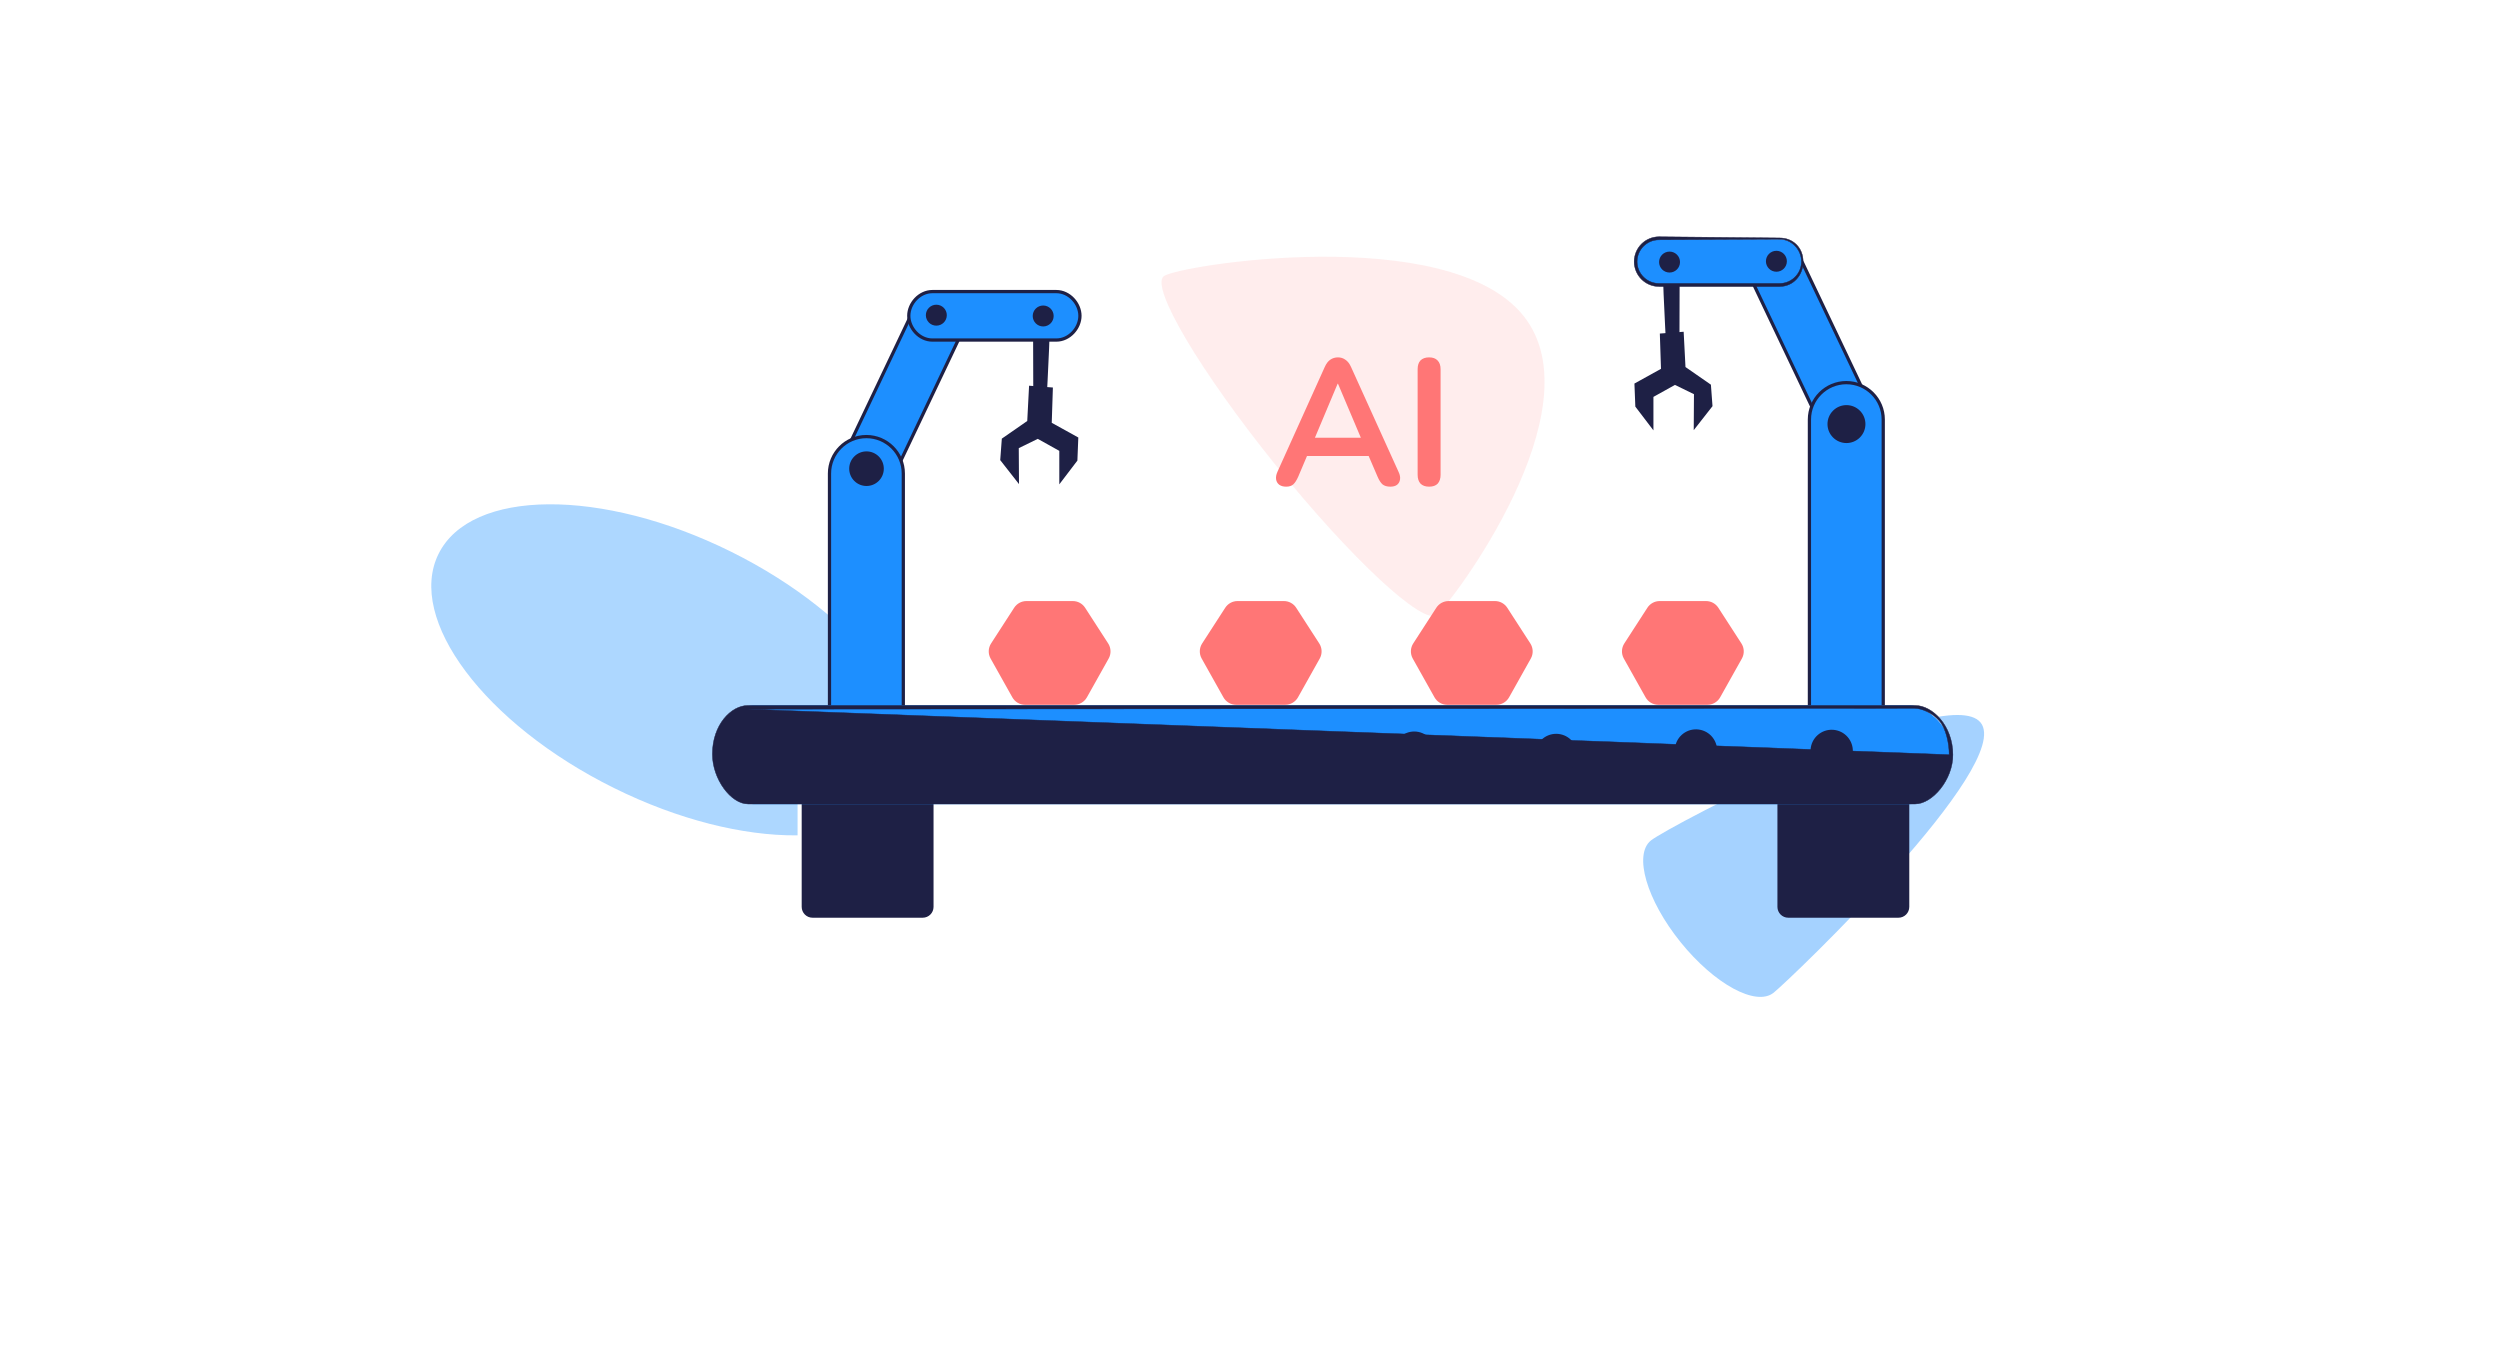 <svg width="474" height="258" viewBox="0 0 474 258" fill="none" xmlns="http://www.w3.org/2000/svg">
<g opacity="0.36" filter="url(#filter0_f_8934_48315)">
<ellipse cx="127.5" cy="127" rx="49.5" ry="25" transform="rotate(26.369 127.5 127)" fill="#1D8FFF"/>
</g>
<g opacity="0.4" filter="url(#filter1_f_8934_48315)">
<path d="M336.283 188.216C332.964 190.893 325.063 186.603 318.637 178.634C312.21 170.665 309.691 162.034 313.01 159.357C316.33 156.68 369.097 129.032 375.524 137.001C381.951 144.97 339.603 185.539 336.283 188.216Z" fill="#1D8FFF"/>
</g>
<g opacity="0.13" filter="url(#filter2_f_8934_48315)">
<path d="M272.427 116.593C269.865 118.659 256.195 105.958 241.894 88.225C227.593 70.492 218.077 54.441 220.639 52.375C223.2 50.309 274.512 42.098 288.813 59.831C303.114 77.564 274.988 114.527 272.427 116.593Z" fill="#FF7676"/>
</g>
<path d="M243.856 92.272C243.312 92.272 242.87 92.147 242.53 91.898C242.213 91.649 242.02 91.32 241.952 90.912C241.884 90.481 241.963 90.005 242.19 89.484L251.166 69.594C251.461 68.937 251.812 68.472 252.22 68.2C252.651 67.905 253.138 67.758 253.682 67.758C254.203 67.758 254.668 67.905 255.076 68.2C255.507 68.472 255.869 68.937 256.164 69.594L265.174 89.484C265.423 90.005 265.514 90.481 265.446 90.912C265.378 91.343 265.185 91.683 264.868 91.932C264.551 92.159 264.131 92.272 263.61 92.272C262.975 92.272 262.477 92.125 262.114 91.83C261.774 91.513 261.468 91.037 261.196 90.402L258.986 85.268L260.822 86.458H246.474L248.31 85.268L246.134 90.402C245.839 91.059 245.533 91.535 245.216 91.83C244.899 92.125 244.445 92.272 243.856 92.272ZM253.614 72.756L248.854 84.078L247.97 82.99H259.326L258.476 84.078L253.682 72.756H253.614ZM270.959 92.272C270.256 92.272 269.712 92.079 269.327 91.694C268.964 91.286 268.783 90.731 268.783 90.028V70.002C268.783 69.277 268.964 68.721 269.327 68.336C269.712 67.951 270.256 67.758 270.959 67.758C271.661 67.758 272.194 67.951 272.557 68.336C272.942 68.721 273.135 69.277 273.135 70.002V90.028C273.135 90.731 272.953 91.286 272.591 91.694C272.228 92.079 271.684 92.272 270.959 92.272Z" fill="#FF7676"/>
<path d="M191.938 132.209C192.429 133.086 193.356 133.628 194.361 133.628H203.66C204.664 133.628 205.591 133.086 206.082 132.209L210.201 124.863C210.705 123.965 210.67 122.862 210.111 121.997L205.737 115.231C205.226 114.439 204.347 113.961 203.405 113.961H194.615C193.673 113.961 192.794 114.439 192.283 115.231L187.909 121.997C187.35 122.862 187.315 123.965 187.819 124.863L191.938 132.209Z" fill="#FF7676"/>
<path d="M231.958 132.209C232.449 133.086 233.376 133.628 234.381 133.628H243.68C244.684 133.628 245.611 133.086 246.102 132.209L250.221 124.863C250.725 123.965 250.69 122.862 250.131 121.997L245.757 115.231C245.246 114.439 244.367 113.961 243.425 113.961H234.635C233.693 113.961 232.814 114.439 232.303 115.231L227.929 121.997C227.37 122.862 227.335 123.965 227.839 124.863L231.958 132.209Z" fill="#FF7676"/>
<path d="M271.978 132.209C272.47 133.086 273.396 133.628 274.401 133.628H283.7C284.705 133.628 285.631 133.086 286.123 132.209L290.242 124.863C290.746 123.965 290.711 122.862 290.152 121.997L285.778 115.231C285.266 114.439 284.388 113.961 283.445 113.961H274.656C273.713 113.961 272.835 114.439 272.323 115.231L267.949 121.997C267.39 122.862 267.356 123.965 267.859 124.863L271.978 132.209Z" fill="#FF7676"/>
<path d="M311.998 132.209C312.49 133.086 313.416 133.628 314.421 133.628H323.72C324.725 133.628 325.651 133.086 326.143 132.209L330.262 124.863C330.766 123.965 330.731 122.862 330.172 121.997L325.798 115.231C325.286 114.439 324.408 113.961 323.465 113.961H314.676C313.733 113.961 312.855 114.439 312.343 115.231L307.969 121.997C307.41 122.862 307.376 123.965 307.879 124.863L311.998 132.209Z" fill="#FF7676"/>
<path d="M315.357 52.853C315.205 53.105 316.17 70.691 316.17 70.691L318.407 70.649L318.458 52.77L315.357 52.853Z" fill="#1E2045"/>
<path d="M319.221 62.898L314.706 63.242L314.923 69.933L309.887 72.721L310.06 77.096L313.49 81.599V75.251L317.571 72.978L321.175 74.737L321.131 81.556L324.691 77.01L324.388 72.935L319.568 69.59L319.221 62.898Z" fill="#1E2045"/>
<path d="M198.977 63.084C199.129 63.335 198.164 80.921 198.164 80.921L195.927 80.88L195.876 63L198.977 63.084Z" fill="#1E2045"/>
<path d="M195.113 73.129L199.628 73.472L199.411 80.163L204.447 82.951L204.274 87.326L200.844 91.83V85.482L196.763 83.208L193.159 84.967L193.203 91.787L189.643 87.24L189.946 83.165L194.766 79.82L195.113 73.129Z" fill="#1E2045"/>
<path d="M345.611 81.48L345.611 81.48L345.614 81.487C346.883 83.992 349.916 84.964 352.418 83.697C354.922 82.429 355.893 79.398 354.629 76.897L341.802 49.922L341.802 49.922L341.798 49.915C340.53 47.41 337.497 46.438 334.995 47.705C332.491 48.974 331.52 52.004 332.784 54.505L345.611 81.48Z" fill="#1D8FFF" stroke="#1E2045" stroke-width="0.617"/>
<path d="M168.724 91.711L168.724 91.711L168.72 91.718C167.452 94.223 164.419 95.194 161.917 93.927C159.413 92.659 158.442 89.629 159.706 87.128L172.533 60.153L172.533 60.152L172.536 60.146C173.805 57.64 176.838 56.669 179.34 57.936C181.844 59.204 182.815 62.234 181.551 64.735L168.724 91.711Z" fill="#1D8FFF" stroke="#1E2045" stroke-width="0.617"/>
<path d="M314.058 53.938H337.547C339.845 53.938 341.72 51.798 341.72 49.653C341.72 47.507 339.845 45.367 337.547 45.367H314.058C311.76 45.367 309.886 47.507 309.886 49.653C309.886 51.798 311.76 53.938 314.058 53.938Z" fill="#1D8FFF"/>
<path d="M200.277 64.474H176.788C174.302 64.474 172.306 62.178 172.306 59.879C172.306 57.581 174.302 55.285 176.788 55.285H200.277C202.762 55.285 204.758 57.581 204.758 59.879C204.758 62.178 202.762 64.474 200.277 64.474Z" fill="#1D8FFF" stroke="#1E2045" stroke-width="0.617"/>
<path d="M314.538 44.889V44.889H314.537C311.983 44.889 309.845 46.975 309.845 49.605C309.845 52.235 311.983 54.321 314.537 54.321H337.416C339.972 54.321 341.873 52.232 341.873 49.605C341.873 46.975 339.97 45.115 337.416 45.115L314.538 44.889ZM314.537 45.471L314.538 45.471L337.416 45.36C339.696 45.36 341.558 47.327 341.558 49.605C341.558 51.881 339.697 53.739 337.416 53.739H314.537C312.256 53.739 310.395 51.881 310.395 49.605C310.395 47.328 312.256 45.471 314.537 45.471Z" fill="#1E2045" stroke="#1E2045" stroke-width="0.081"/>
<path d="M357.063 141.005V79.545C357.063 75.707 353.948 72.547 350.065 72.547C346.227 72.547 343.066 75.662 343.066 79.545V141.048C343.066 143.288 343.94 144.985 345.265 146.117C346.583 147.243 348.33 147.794 350.066 147.787C351.801 147.781 353.547 147.217 354.865 146.083C356.189 144.944 357.063 143.242 357.063 141.005Z" fill="#1D8FFF" stroke="#1E2045" stroke-width="0.617"/>
<path d="M157.271 136.335V89.775C157.271 85.938 160.386 82.777 164.269 82.777C168.107 82.777 171.268 85.892 171.268 89.775V136.378C171.268 138.618 170.394 140.315 169.069 141.447C167.751 142.573 166.004 143.124 164.268 143.118C162.533 143.111 160.787 142.548 159.469 141.414C158.145 140.274 157.271 138.572 157.271 136.335Z" fill="#1D8FFF" stroke="#1E2045" stroke-width="0.617"/>
<path d="M352.632 82.949C354.037 81.545 354.037 79.268 352.632 77.863C351.228 76.459 348.951 76.459 347.546 77.863C346.142 79.268 346.142 81.545 347.546 82.949C348.951 84.354 351.228 84.354 352.632 82.949Z" fill="#1E2045"/>
<path d="M161.971 91.182C160.69 89.902 160.69 87.825 161.971 86.544C163.252 85.263 165.329 85.263 166.61 86.544C167.89 87.825 167.89 89.902 166.61 91.182C165.329 92.463 163.252 92.463 161.971 91.182Z" fill="#1E2045"/>
<path d="M336.805 51.521C337.902 51.521 338.791 50.632 338.791 49.536C338.791 48.44 337.902 47.551 336.805 47.551C335.709 47.551 334.82 48.44 334.82 49.536C334.82 50.632 335.709 51.521 336.805 51.521Z" fill="#1E2045"/>
<path d="M177.529 61.744C176.432 61.744 175.543 60.855 175.543 59.759C175.543 58.662 176.432 57.773 177.529 57.773C178.625 57.773 179.514 58.662 179.514 59.759C179.514 60.855 178.625 61.744 177.529 61.744Z" fill="#1E2045"/>
<path d="M316.546 51.673C317.642 51.673 318.531 50.785 318.531 49.688C318.531 48.592 317.642 47.703 316.546 47.703C315.449 47.703 314.561 48.592 314.561 49.688C314.561 50.785 315.449 51.673 316.546 51.673Z" fill="#1E2045"/>
<path d="M197.788 61.896C196.692 61.896 195.803 61.007 195.803 59.911C195.803 58.815 196.692 57.926 197.788 57.926C198.885 57.926 199.773 58.815 199.773 59.911C199.773 61.007 198.885 61.896 197.788 61.896Z" fill="#1E2045"/>
<path d="M362 171.943C362 173.079 361.079 174 359.943 174H339.057C337.921 174 337 173.079 337 171.943V150.057C337 148.921 337.921 148 339.057 148H359.943C361.079 148 362 148.921 362 150.057V171.943Z" fill="#1E2045"/>
<path d="M174.943 174.39C176.294 174.39 177.39 173.294 177.39 171.943V150.057C177.39 148.706 176.294 147.61 174.943 147.61H154.057C152.706 147.61 151.61 148.706 151.61 150.057V171.943C151.61 173.294 152.706 174.39 154.057 174.39H174.943Z" fill="#1E2045" stroke="white" stroke-width="0.78"/>
<path d="M362.093 152.474H142.858C139.59 152.474 135.3 147.844 135.3 143.094C135.3 138.345 139.59 133.715 142.858 133.715H362.093C365.361 133.715 370.205 138.235 370.205 142.985C370.243 147.734 365.361 152.474 362.093 152.474Z" fill="#1D8FFF"/>
<path d="M369.566 143.094L369.566 143.1C369.574 144.183 369.355 145.418 368.974 146.561C368.592 147.704 368.047 148.758 367.402 149.475C366.103 150.921 364.483 151.735 363.12 151.735H141.83C140.457 151.735 138.954 150.911 137.565 149.459C136.874 148.736 136.358 147.651 136.016 146.483C135.673 145.314 135.503 144.057 135.503 142.985C135.503 141.912 135.673 140.71 136.016 139.595C136.359 138.481 136.874 137.453 137.565 136.73C138.954 135.277 140.457 134.454 141.83 134.454L369.566 143.094ZM369.566 143.094C369.566 142.011 369.412 140.753 369.098 139.588C368.785 138.423 368.31 137.345 367.666 136.626C367.017 135.902 366.193 135.321 365.363 134.921C364.533 134.521 363.693 134.301 363.012 134.301L141.83 134.454L369.566 143.094ZM370.264 143.094L370.264 143.095C370.283 145.459 369.308 147.795 367.92 149.54C366.531 151.287 364.736 152.433 363.12 152.433H141.83C140.215 152.433 138.525 151.261 137.237 149.487C135.95 147.714 135.07 145.35 135.07 142.985C135.07 137.44 138.593 133.755 141.83 133.755H363.12C364.739 133.755 366.524 134.703 367.907 136.346C369.288 137.989 370.264 140.325 370.264 143.094Z" fill="#1E2045" stroke="#1E2045" stroke-width="0.081"/>
<path d="M163.766 146.416C165.815 145.572 166.791 143.227 165.947 141.179C165.103 139.13 162.758 138.153 160.71 138.997C158.661 139.841 157.684 142.186 158.528 144.235C159.372 146.284 161.717 147.26 163.766 146.416Z" fill="#1E2045"/>
<path d="M190.242 146.416C192.29 145.572 193.267 143.227 192.423 141.179C191.579 139.13 189.234 138.153 187.185 138.997C185.136 139.841 184.16 142.186 185.004 144.235C185.848 146.284 188.193 147.26 190.242 146.416Z" fill="#1E2045"/>
<path d="M216.717 146.416C218.766 145.572 219.743 143.227 218.899 141.179C218.055 139.13 215.709 138.153 213.661 138.997C211.612 139.841 210.635 142.186 211.479 144.235C212.323 146.284 214.668 147.26 216.717 146.416Z" fill="#1E2045"/>
<path d="M243.193 146.416C245.241 145.572 246.218 143.227 245.374 141.179C244.53 139.13 242.185 138.153 240.136 138.997C238.088 139.841 237.111 142.186 237.955 144.235C238.799 146.284 241.144 147.26 243.193 146.416Z" fill="#1E2045"/>
<path d="M269.668 146.416C271.717 145.572 272.694 143.227 271.85 141.179C271.006 139.13 268.661 138.153 266.612 138.997C264.563 139.841 263.587 142.186 264.431 144.235C265.275 146.284 267.62 147.26 269.668 146.416Z" fill="#1E2045"/>
<path d="M297.889 145.98C299.456 144.413 299.456 141.872 297.889 140.306C296.322 138.739 293.782 138.739 292.215 140.306C290.648 141.872 290.648 144.413 292.215 145.98C293.782 147.546 296.322 147.546 297.889 145.98Z" fill="#1E2045"/>
<path d="M325.458 143.222C325.969 141.066 324.635 138.904 322.479 138.393C320.323 137.882 318.161 139.216 317.65 141.372C317.14 143.528 318.473 145.69 320.63 146.201C322.786 146.712 324.948 145.378 325.458 143.222Z" fill="#1E2045"/>
<path d="M351.167 143.4C351.734 141.258 350.457 139.062 348.315 138.495C346.173 137.928 343.977 139.205 343.41 141.347C342.843 143.489 344.12 145.685 346.262 146.252C348.404 146.819 350.6 145.543 351.167 143.4Z" fill="#1E2045"/>
<defs>
<filter id="filter0_f_8934_48315" x="5.771" y="19.614" width="243.458" height="214.771" filterUnits="userSpaceOnUse" color-interpolation-filters="sRGB">
<feFlood flood-opacity="0" result="BackgroundImageFix"/>
<feBlend mode="normal" in="SourceGraphic" in2="BackgroundImageFix" result="shape"/>
<feGaussianBlur stdDeviation="38" result="effect1_foregroundBlur_8934_48315"/>
</filter>
<filter id="filter1_f_8934_48315" x="255.547" y="79.564" width="176.64" height="165.449" filterUnits="userSpaceOnUse" color-interpolation-filters="sRGB">
<feFlood flood-opacity="0" result="BackgroundImageFix"/>
<feBlend mode="normal" in="SourceGraphic" in2="BackgroundImageFix" result="shape"/>
<feGaussianBlur stdDeviation="28" result="effect1_foregroundBlur_8934_48315"/>
</filter>
<filter id="filter2_f_8934_48315" x="188.222" y="16.676" width="136.624" height="132.137" filterUnits="userSpaceOnUse" color-interpolation-filters="sRGB">
<feFlood flood-opacity="0" result="BackgroundImageFix"/>
<feBlend mode="normal" in="SourceGraphic" in2="BackgroundImageFix" result="shape"/>
<feGaussianBlur stdDeviation="16" result="effect1_foregroundBlur_8934_48315"/>
</filter>
</defs>
</svg>
